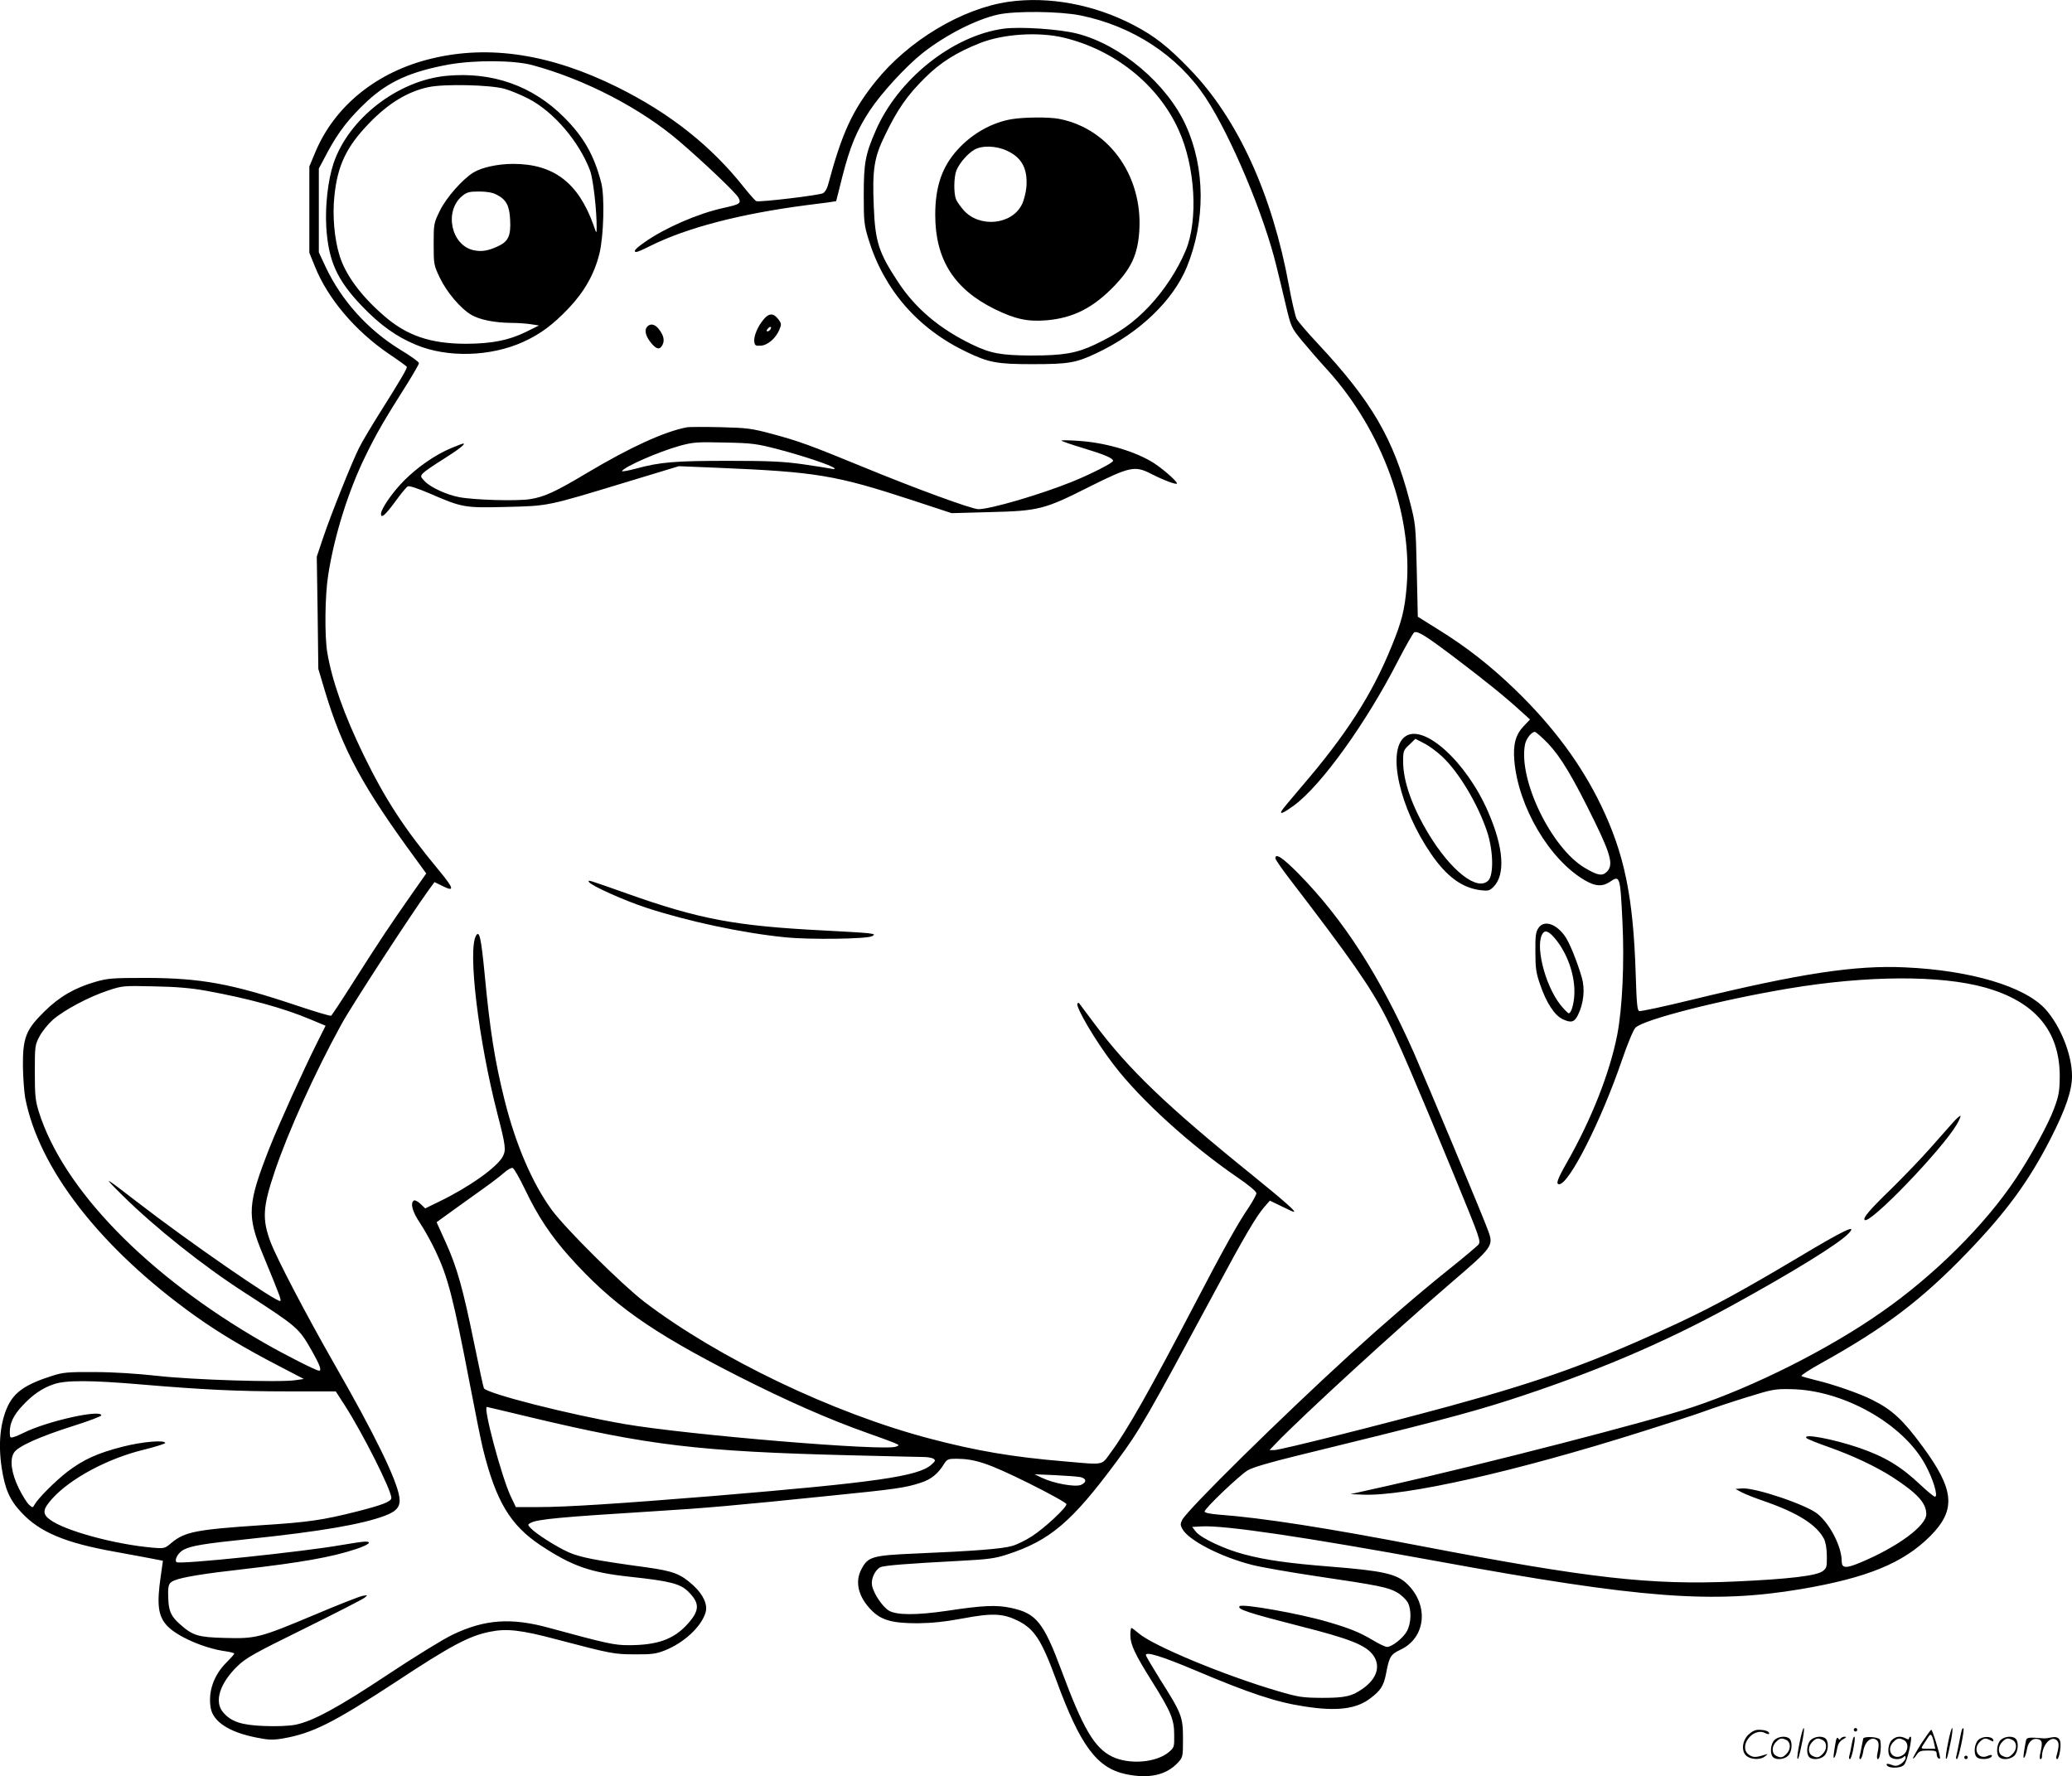 <svg version="1.0" xmlns="http://www.w3.org/2000/svg"
  viewBox="0 0 1200.062 1028.792"
 preserveAspectRatio="xMidYMid meet">
<g transform="translate(-0.333,1028.925) scale(0.1,-0.1)"
fill="#000000" stroke="none">
<path d="M5845 10279 c-270 -39 -579 -224 -770 -461 -136 -170 -195 -299 -276
-600 -5 -21 -18 -42 -29 -48 -23 -12 -367 -53 -386 -46 -6 2 -38 38 -70 78
-191 242 -430 431 -734 582 -387 192 -743 247 -1077 166 -317 -76 -563 -275
-675 -546 l-33 -79 0 -250 0 -250 33 -81 c74 -184 232 -371 427 -504 58 -39
105 -73 105 -76 0 -12 -40 -80 -140 -239 -59 -93 -121 -197 -137 -230 -42 -84
-164 -388 -208 -520 l-37 -110 5 -325 4 -325 36 -121 c104 -347 219 -560 536
-991 l53 -73 -89 -127 c-117 -167 -184 -267 -332 -500 -67 -106 -126 -195
-130 -197 -4 -3 -95 24 -202 60 -376 126 -552 158 -869 159 -195 0 -222 -2
-295 -23 -120 -35 -208 -86 -295 -172 -106 -104 -125 -151 -124 -315 1 -66 7
-148 13 -183 78 -411 436 -872 982 -1263 134 -96 289 -189 488 -292 l144 -75
-48 -7 c-89 -14 -599 2 -800 25 -118 13 -256 22 -365 22 -155 1 -183 -2 -245
-22 -154 -49 -218 -94 -257 -176 -43 -93 -56 -217 -35 -356 19 -124 46 -187
115 -260 106 -114 255 -176 542 -227 96 -18 198 -36 226 -42 l51 -10 -13 -92
c-23 -159 -15 -226 34 -281 55 -63 216 -134 340 -151 28 -4 52 -10 52 -14 0
-4 -20 -26 -44 -50 -75 -74 -109 -172 -92 -266 15 -79 107 -139 264 -170 69
-14 94 -15 150 -6 175 30 294 90 662 331 315 208 420 263 537 287 99 21 182
12 392 -44 312 -82 331 -86 451 -86 96 -1 124 3 172 22 113 44 214 139 238
221 13 45 -13 103 -72 157 -73 66 -114 82 -271 104 -301 41 -384 58 -452 88
-73 33 -190 108 -219 140 -17 19 -17 20 2 30 40 21 172 33 717 67 281 17 466
33 1010 89 389 39 443 47 531 76 60 19 101 52 137 112 16 24 23 27 70 27 109
-1 184 -26 415 -140 125 -62 222 -116 222 -123 0 -21 -127 -139 -200 -186 -35
-23 -86 -48 -114 -56 -56 -17 -226 -30 -559 -44 -253 -11 -277 -18 -315 -92
-39 -74 -17 -161 61 -239 57 -56 119 -73 267 -73 81 1 158 9 260 28 169 32
232 29 316 -12 98 -48 139 -111 225 -345 139 -380 235 -509 403 -545 134 -28
233 -6 301 66 29 32 30 34 30 139 0 127 -7 146 -134 346 -44 71 -81 133 -81
139 0 21 91 -7 270 -82 335 -142 485 -191 650 -216 187 -29 300 -15 381 48 60
45 77 74 90 142 19 100 26 111 84 139 146 69 166 257 39 380 -60 59 -140 77
-444 101 -240 19 -377 38 -500 71 -115 30 -250 94 -280 131 l-22 28 53 3 c131
8 592 -60 1369 -202 1181 -216 1595 -247 2105 -161 382 65 591 150 748 307
151 152 141 268 -46 521 -110 150 -175 211 -288 267 -69 36 -230 92 -329 115
-41 10 -78 21 -83 24 -4 4 48 38 115 75 369 205 581 366 845 640 227 236 356
412 482 658 89 174 126 283 125 368 -1 123 -68 289 -155 385 -120 131 -433
224 -810 241 -290 14 -608 -35 -1231 -186 -163 -40 -303 -70 -311 -67 -11 4
-15 48 -20 214 -14 447 -65 696 -201 978 -115 238 -276 455 -492 665 -148 143
-284 250 -452 354 l-117 73 -6 269 c-6 267 -7 270 -42 405 -94 360 -221 576
-532 909 -59 63 -114 127 -122 143 -8 16 -28 102 -44 190 -97 531 -297 969
-574 1255 -126 131 -204 192 -324 255 -229 120 -492 169 -726 136z m416 -79
c304 -62 564 -233 724 -475 147 -222 342 -686 413 -985 12 -47 35 -144 52
-216 31 -130 32 -132 93 -207 34 -41 101 -119 150 -172 316 -350 494 -839 457
-1257 -11 -132 -29 -202 -87 -343 -113 -278 -263 -512 -522 -813 -58 -68 -110
-130 -114 -138 -14 -25 9 -15 71 30 159 117 420 481 602 837 46 88 88 163 95
166 21 8 69 -22 242 -153 166 -126 287 -223 378 -307 l50 -45 -37 -39 c-46
-48 -62 -106 -54 -198 22 -269 205 -578 411 -696 59 -34 99 -36 140 -9 61 41
62 39 75 -225 12 -242 0 -503 -30 -660 -43 -219 -149 -489 -292 -740 -55 -97
-65 -125 -44 -125 57 0 242 365 362 715 34 99 67 179 80 192 47 47 494 161
889 227 449 75 874 78 1133 6 291 -81 435 -251 435 -515 -1 -88 -5 -111 -33
-187 -33 -90 -133 -273 -222 -406 -179 -269 -474 -562 -779 -774 -307 -215
-738 -431 -1089 -548 -252 -84 -1206 -330 -1770 -457 l-215 -48 70 -3 c245
-11 885 133 1625 367 140 44 298 95 350 114 52 19 165 57 250 83 145 45 162
49 255 47 301 -4 648 -198 778 -435 46 -83 78 -188 57 -188 -6 0 -43 31 -83
68 -114 108 -207 164 -358 216 -151 51 -332 85 -302 55 5 -5 61 -28 124 -50
142 -50 275 -113 371 -174 146 -95 198 -151 198 -216 0 -68 -168 -191 -381
-280 -86 -36 -109 -34 -109 9 0 82 -67 213 -139 272 -63 53 -363 154 -438 148
l-38 -3 33 -18 c18 -10 78 -34 134 -53 193 -67 302 -136 345 -217 10 -20 17
-57 17 -101 1 -62 -1 -70 -24 -87 -36 -27 -195 -46 -506 -60 -491 -22 -844 18
-1819 205 -551 106 -917 163 -1169 182 -52 4 -86 11 -86 18 0 18 202 210 250
239 29 17 125 45 275 82 778 190 1004 249 1240 325 485 157 889 328 1283 544
361 198 625 361 682 421 54 58 -26 20 -291 -139 -325 -193 -482 -279 -690
-377 -487 -227 -781 -334 -1329 -484 -397 -108 -982 -255 -1017 -255 l-27 0
39 41 c158 163 682 644 1016 931 238 204 243 212 212 297 -27 77 -357 864
-431 1033 -198 446 -407 771 -667 1036 -92 93 -135 122 -135 90 0 -7 38 -62
85 -123 352 -459 467 -623 559 -804 62 -122 167 -365 391 -909 155 -378 157
-383 139 -404 -11 -11 -86 -75 -169 -141 -170 -136 -381 -318 -565 -486 -411
-375 -947 -904 -979 -964 -12 -23 -12 -31 0 -53 35 -66 223 -163 405 -209 50
-13 216 -42 370 -65 367 -54 418 -65 470 -95 24 -14 51 -40 61 -58 22 -42 20
-117 -4 -164 -21 -40 -86 -92 -116 -93 -10 0 -48 18 -84 40 -74 44 -135 69
-263 106 -160 47 -492 106 -507 90 -17 -17 50 -39 347 -115 293 -74 386 -111
428 -171 42 -62 20 -132 -58 -189 -66 -47 -103 -56 -240 -56 -115 1 -135 4
-255 39 -316 93 -726 264 -808 336 -19 16 -37 30 -41 30 -3 0 -6 -19 -6 -42 0
-54 27 -111 125 -267 110 -176 129 -220 129 -310 1 -71 0 -74 -32 -101 -74
-61 -230 -73 -328 -25 -102 50 -168 162 -293 499 -104 279 -146 331 -292 362
-84 18 -161 15 -372 -17 -177 -26 -291 -25 -335 1 -38 23 -89 99 -98 146 -7
37 16 88 47 105 22 11 147 21 469 38 155 8 198 14 265 36 250 81 377 189 639
544 130 175 176 256 566 981 166 310 239 434 285 487 l33 38 66 -32 c37 -18
69 -33 73 -33 16 0 -56 63 -242 214 -493 398 -717 613 -913 876 -47 63 -87
117 -89 119 -1 2 -6 2 -9 -2 -15 -15 105 -220 212 -358 154 -201 443 -463 711
-647 69 -47 113 -84 113 -94 0 -9 -21 -47 -46 -85 -60 -87 -147 -243 -319
-573 -249 -477 -383 -715 -477 -842 -58 -79 -32 -74 -273 -53 -298 25 -508 61
-774 131 -561 147 -1227 466 -1656 793 -128 98 -454 421 -535 531 -113 154
-210 379 -275 640 -56 225 -84 401 -115 730 -20 205 -30 252 -49 221 -50 -81
13 -606 124 -1036 46 -178 50 -207 31 -243 -32 -63 -196 -179 -370 -263 l-80
-39 -27 26 c-15 14 -32 23 -38 20 -23 -15 -10 -64 35 -131 26 -39 66 -111 89
-160 73 -153 104 -275 200 -775 31 -162 65 -331 76 -375 75 -302 158 -440 334
-557 182 -120 286 -157 520 -182 232 -25 289 -40 336 -87 66 -66 65 -108 -5
-186 -80 -89 -175 -123 -342 -123 -84 0 -128 10 -459 100 -221 61 -374 50
-560 -39 -55 -26 -223 -130 -374 -230 -290 -193 -437 -272 -538 -292 -37 -7
-111 -10 -180 -7 -132 5 -192 25 -238 80 -52 61 -19 167 83 266 48 47 95 74
386 217 182 90 340 171 351 180 19 16 19 16 -10 11 -16 -2 -143 -52 -280 -110
-317 -133 -338 -139 -519 -134 -155 4 -186 13 -261 80 -46 40 -62 72 -66 128
-5 96 -2 110 34 125 45 19 174 40 397 65 339 39 514 70 653 116 75 25 99 44
55 44 -13 0 -75 -9 -138 -20 -222 -39 -939 -114 -954 -99 -15 13 10 56 41 72
45 23 115 35 375 62 420 44 658 85 791 135 71 27 92 55 83 110 -16 102 -145
366 -377 770 -161 282 -332 608 -369 706 -49 132 -45 202 25 409 78 231 232
571 385 850 60 110 408 644 509 783 l31 42 41 -20 c78 -40 74 -20 -17 90 -200
241 -308 407 -434 665 -114 234 -183 430 -211 594 -16 95 -14 329 5 448 35
227 116 487 216 691 65 133 105 202 244 422 36 58 66 110 66 116 0 7 -50 43
-112 80 -187 116 -337 283 -429 478 l-39 84 0 243 0 242 51 96 c63 117 125
197 230 295 124 114 254 172 474 212 150 26 375 25 482 -4 304 -82 630 -251
853 -443 142 -122 326 -297 340 -324 18 -34 10 -39 -90 -61 -145 -32 -336
-115 -452 -197 -55 -38 -71 -57 -48 -57 6 0 41 15 78 34 212 106 523 187 907
237 94 11 170 22 171 23 0 0 17 64 36 142 45 176 83 267 159 383 67 101 207
254 306 333 132 104 310 195 437 223 100 22 359 19 477 -5z m2709 -4218 c73
-77 143 -193 271 -455 93 -191 107 -249 69 -287 -27 -27 -53 -22 -129 23 -194
116 -385 512 -345 715 7 33 37 72 57 72 6 0 41 -31 77 -68z m-7775 -1431 c248
-45 452 -101 608 -167 l86 -36 -48 -96 c-83 -166 -221 -471 -277 -612 -127
-324 -132 -391 -39 -615 101 -245 108 -265 102 -271 -14 -15 -541 350 -825
570 -205 158 -209 160 -87 39 188 -185 462 -404 701 -558 313 -203 317 -206
393 -339 47 -83 59 -116 42 -116 -16 0 -198 92 -321 163 -673 386 -1161 888
-1302 1337 -20 65 -23 95 -23 230 0 149 1 157 27 206 15 29 50 72 78 97 65 56
207 132 319 169 84 28 89 28 266 24 126 -2 216 -10 300 -25z m1849 -1151 c72
-152 151 -271 258 -390 246 -275 468 -433 973 -690 284 -144 526 -251 755
-332 63 -22 131 -47 150 -55 33 -14 34 -15 13 -23 -69 -27 -1207 68 -1573 131
-324 56 -794 176 -814 207 -3 5 -28 121 -56 258 -65 318 -99 441 -165 587
l-53 117 101 73 c56 41 136 97 177 127 41 29 92 68 112 86 21 19 44 31 51 28
8 -3 39 -58 71 -124z m-2221 -1130 c354 -30 556 -40 854 -40 l271 0 53 -82
c106 -166 268 -488 269 -535 0 -21 -52 -41 -197 -78 -202 -51 -286 -63 -555
-80 -375 -25 -444 -38 -520 -101 -40 -34 -42 -35 -112 -29 -218 19 -508 98
-593 162 -46 33 -43 60 13 122 106 117 320 232 529 283 69 17 125 35 125 39 0
19 -132 8 -245 -21 -143 -36 -228 -74 -321 -145 -70 -54 -169 -153 -190 -190
-11 -20 -12 -20 -33 -1 -12 11 -38 53 -58 93 -44 89 -55 169 -28 209 23 36
147 92 343 154 89 28 162 56 162 61 0 37 -316 -34 -450 -101 -19 -10 -45 -21
-57 -24 -21 -7 -23 -4 -23 29 0 52 22 98 75 154 58 62 113 100 178 122 70 25
216 24 510 -1z m2253 -190 c684 -163 974 -198 1849 -220 215 -5 408 -10 430
-10 22 0 47 -5 55 -10 13 -9 11 -14 -13 -35 -76 -67 -318 -102 -1252 -180
-554 -45 -860 -65 -1022 -65 l-132 0 -30 63 c-52 110 -161 517 -138 517 2 0
116 -27 253 -60z m3183 -346 c38 -8 40 -31 4 -46 -35 -13 -157 9 -224 41 l-44
21 116 -5 c64 -3 130 -8 148 -11z M5815 10123 c-296 -41 -611 -293 -740 -591
-60 -137 -69 -188 -69 -372 0 -151 2 -173 27 -255 90 -294 286 -520 570 -655
127 -61 176 -70 378 -70 213 0 254 7 376 65 245 116 440 303 520 497 109 267
107 573 -5 820 -109 241 -376 467 -628 532 -104 27 -332 42 -429 29z m350 -52
c295 -71 547 -273 665 -535 96 -211 114 -521 41 -697 -48 -114 -123 -229 -212
-324 -92 -97 -176 -156 -313 -221 -108 -51 -184 -64 -371 -64 -174 1 -234 12
-342 64 -188 91 -327 208 -427 360 -113 171 -134 234 -142 440 -9 215 2 284
66 414 71 147 127 228 229 329 90 90 184 149 321 203 134 53 339 66 485 31z
M5863 9599 c-114 -19 -228 -83 -312 -175 -91 -99 -131 -215 -131 -379 0 -257
108 -429 342 -545 120 -59 192 -75 302 -66 156 13 273 73 397 203 89 94 125
167 138 281 37 332 -162 626 -463 683 -58 11 -201 10 -273 -2z m-27 -183 c86
-40 120 -104 112 -210 -3 -34 -15 -80 -27 -103 -59 -116 -243 -134 -335 -33
-20 23 -41 52 -46 66 -14 37 -12 130 3 167 18 42 63 95 102 118 44 27 127 25
191 -5z M2589 9850 c-282 -27 -566 -247 -654 -507 -32 -96 -49 -245 -42 -367
12 -198 62 -308 205 -458 106 -111 201 -179 315 -226 181 -76 432 -69 621 17
98 44 174 101 264 196 91 96 148 198 177 315 25 101 31 330 11 409 -41 160
-101 266 -216 381 -183 183 -416 265 -681 240z m336 -75 c33 -9 96 -35 140
-58 144 -74 293 -248 356 -416 18 -49 39 -233 38 -331 0 -35 -1 -35 -18 15
-88 246 -231 355 -466 355 -89 0 -183 -21 -230 -50 -65 -41 -156 -145 -193
-219 -36 -74 -37 -77 -37 -195 0 -118 1 -123 36 -196 40 -84 121 -179 183
-215 49 -28 133 -45 230 -46 39 0 91 -4 116 -8 l45 -7 -75 -37 c-99 -49 -197
-68 -345 -69 -209 0 -347 47 -481 165 -131 114 -220 235 -254 346 -30 95 -42
233 -30 344 18 178 70 286 199 420 113 118 227 187 348 212 92 19 355 13 438
-10z m-46 -613 c56 -28 75 -63 79 -146 5 -92 -11 -126 -70 -153 -58 -27 -97
-33 -142 -23 -130 29 -171 225 -67 313 28 23 41 27 99 27 44 0 79 -6 101 -18z
M4426 8439 c-34 -40 -58 -97 -54 -129 3 -22 8 -25 36 -23 40 1 88 42 109 92
13 31 13 36 -5 60 -28 38 -55 38 -86 0z m39 -58 c-3 -6 -11 -11 -17 -11 -6 0
-6 6 2 15 14 17 26 13 15 -4z M3750 8395 c-16 -20 -6 -56 26 -94 30 -36 49
-39 64 -10 14 26 7 57 -21 92 -23 30 -50 35 -69 12z M3980 7814 c-132 -26
-326 -115 -575 -263 -182 -109 -248 -140 -332 -153 -76 -12 -326 -5 -412 12
-72 14 -163 56 -197 91 -26 27 -27 30 -10 48 9 10 61 46 116 80 89 56 134 91
116 91 -4 0 -35 -12 -69 -26 -93 -39 -194 -109 -273 -188 -66 -66 -134 -164
-134 -193 0 -29 24 -8 81 69 33 46 66 86 74 90 8 5 57 -11 127 -41 189 -82
201 -84 442 -78 246 6 234 3 691 142 l310 94 220 -9 c576 -24 686 -42 1129
-187 l231 -76 220 6 c285 7 317 15 580 148 231 115 261 122 353 75 76 -39 152
-67 152 -57 0 15 -98 99 -153 130 -111 63 -272 108 -421 117 -56 4 -98 4 -95
1 3 -4 59 -23 125 -43 126 -38 174 -59 174 -74 0 -12 -131 -78 -237 -121 -186
-75 -474 -159 -543 -159 -38 0 -366 120 -674 247 -302 124 -365 147 -521 189
-119 32 -144 35 -300 39 -93 2 -181 2 -195 -1z m530 -127 c145 -38 309 -93
325 -109 7 -6 1 -7 -15 -4 -14 3 -88 15 -165 26 -114 16 -193 20 -432 20 -310
0 -396 -7 -536 -45 -48 -13 -85 -19 -81 -14 16 26 210 111 334 146 78 21 99
23 260 19 161 -3 186 -7 310 -39z M8139 6021 c-104 -82 -29 -413 153 -678 91
-132 180 -197 287 -210 43 -5 52 -3 74 19 70 70 60 226 -30 433 -126 293 -378
520 -484 436z m215 -112 c95 -87 208 -274 262 -436 36 -108 40 -251 7 -284
-63 -64 -215 55 -345 269 -96 159 -148 306 -148 420 0 61 2 67 36 98 l35 34
48 -25 c27 -13 74 -47 105 -76z M3415 5180 c13 -21 204 -107 333 -149 238 -78
554 -146 805 -171 138 -14 472 -10 502 7 17 10 14 12 -25 17 -25 3 -142 10
-260 16 -509 26 -717 65 -1136 214 -229 81 -228 81 -219 66z M8913 4913 c-15
-22 -18 -48 -17 -138 0 -93 4 -122 28 -190 35 -103 83 -177 130 -199 49 -23
68 -18 89 25 33 67 41 150 22 216 -28 96 -73 207 -100 243 -53 72 -121 91
-152 43z m105 -70 c62 -79 102 -190 104 -290 2 -59 -16 -133 -33 -133 -4 0
-26 22 -48 49 -93 118 -150 357 -100 417 15 18 39 5 77 -43z M11314 3787 c-21
-24 -80 -90 -131 -148 -50 -57 -150 -161 -222 -232 -131 -127 -169 -172 -158
-184 29 -28 447 406 534 554 14 24 23 46 21 49 -3 2 -23 -15 -44 -39z M10426
194 c-10 -47 -15 -88 -12 -91 5 -6 9 7 30 110 7 37 10 67 6 67 -4 0 -15 -39
-24 -86z M10740 270 c0 -5 5 -10 10 -10 6 0 10 5 10 10 0 6 -4 10 -10 10 -5 0
-10 -4 -10 -10z M11286 194 c-10 -47 -15 -88 -12 -91 5 -6 9 7 30 110 7 37 10
67 6 67 -4 0 -15 -39 -24 -86z M11366 269 c-3 -8 -10 -41 -16 -74 -6 -33 -14
-68 -16 -77 -3 -10 -1 -18 3 -18 10 0 46 171 38 178 -2 3 -7 -1 -9 -9z M10129
241 c-38 -38 -41 -101 -7 -125 29 -20 79 -20 104 0 18 14 18 15 1 10 -53 -17
-69 -17 -92 -2 -69 45 21 166 94 126 12 -6 21 -7 21 -1 0 12 -25 21 -62 21
-19 0 -39 -10 -59 -29z M11130 189 c-28 -45 -49 -83 -47 -85 2 -3 12 7 21 21
14 21 24 25 66 25 43 0 50 -3 50 -19 0 -11 5 -23 10 -26 6 -3 10 -3 10 1 0 20
-44 164 -51 164 -4 0 -30 -37 -59 -81z m75 4 l7 -33 -42 0 c-42 0 -42 0 -28
23 8 12 21 32 29 44 15 25 22 18 34 -34z M10280 210 c-22 -22 -27 -79 -8 -98
19 -19 66 -14 88 8 22 22 27 79 8 98 -19 19 -66 14 -88 -8z m71 0 c25 -14 25
-54 -1 -80 -23 -23 -33 -24 -61 -10 -25 14 -25 54 1 80 23 23 33 24 61 10z
M10490 210 c-22 -22 -27 -79 -8 -98 19 -19 66 -14 88 8 22 22 27 79 8 98 -19
19 -66 14 -88 -8z m71 0 c25 -14 25 -54 -1 -80 -23 -23 -33 -24 -61 -10 -25
14 -25 54 1 80 23 23 33 24 61 10z M10636 204 c-3 -16 -8 -47 -11 -69 -8 -51
10 -26 19 27 5 27 15 42 34 53 18 10 22 14 10 15 -9 0 -20 -5 -24 -11 -5 -8
-9 -8 -14 1 -5 8 -10 3 -14 -16z M10737 223 c-2 -4 -7 -26 -11 -48 -4 -22 -9
-48 -12 -57 -3 -10 -1 -18 4 -18 4 0 14 28 20 62 11 58 10 81 -1 61z M10795
220 c-1 -3 -5 -23 -9 -45 -4 -22 -9 -48 -12 -57 -3 -10 -1 -18 4 -18 5 0 13
20 17 45 7 53 44 87 74 68 17 -11 19 -28 8 -80 -4 -18 -3 -33 2 -33 16 0 24
99 11 115 -12 14 -87 18 -95 5z M10960 210 c-22 -22 -27 -79 -8 -98 7 -7 24
-12 38 -12 14 0 31 5 38 12 9 9 12 8 12 -5 0 -9 -12 -24 -26 -34 -21 -13 -32
-15 -55 -6 -16 6 -29 8 -29 3 0 -24 81 -27 102 -2 18 19 50 162 37 162 -5 0
-9 -5 -9 -10 0 -7 -6 -7 -19 0 -30 16 -59 12 -81 -10z m71 0 c29 -16 25 -65
-6 -86 -56 -37 -103 28 -55 76 23 23 33 24 61 10z M11461 211 c-23 -23 -28
-80 -9 -99 19 -19 88 -13 88 9 0 5 -11 4 -24 -2 -54 -25 -89 38 -46 81 23 23
33 24 62 9 16 -9 19 -8 16 3 -8 22 -64 22 -87 -1z M11590 210 c-22 -22 -27
-79 -8 -98 19 -19 66 -14 88 8 22 22 27 79 8 98 -19 19 -66 14 -88 -8z m71 0
c25 -14 25 -54 -1 -80 -23 -23 -33 -24 -61 -10 -25 14 -25 54 1 80 23 23 33
24 61 10z M11736 201 c-3 -14 -8 -44 -11 -66 -8 -51 10 -26 19 27 8 41 35 63
66 53 22 -7 24 -21 11 -77 -5 -22 -5 -38 0 -38 5 0 9 6 9 13 0 68 51 125 85
97 15 -13 15 -35 -1 -92 -3 -10 -1 -18 4 -18 6 0 13 23 17 50 9 63 -5 84 -49
76 -17 -4 -35 -6 -41 -6 -101 8 -104 7 -109 -19z M11380 110 c0 -5 5 -10 10
-10 6 0 10 5 10 10 0 6 -4 10 -10 10 -5 0 -10 -4 -10 -10z"/>
</g>
</svg>
